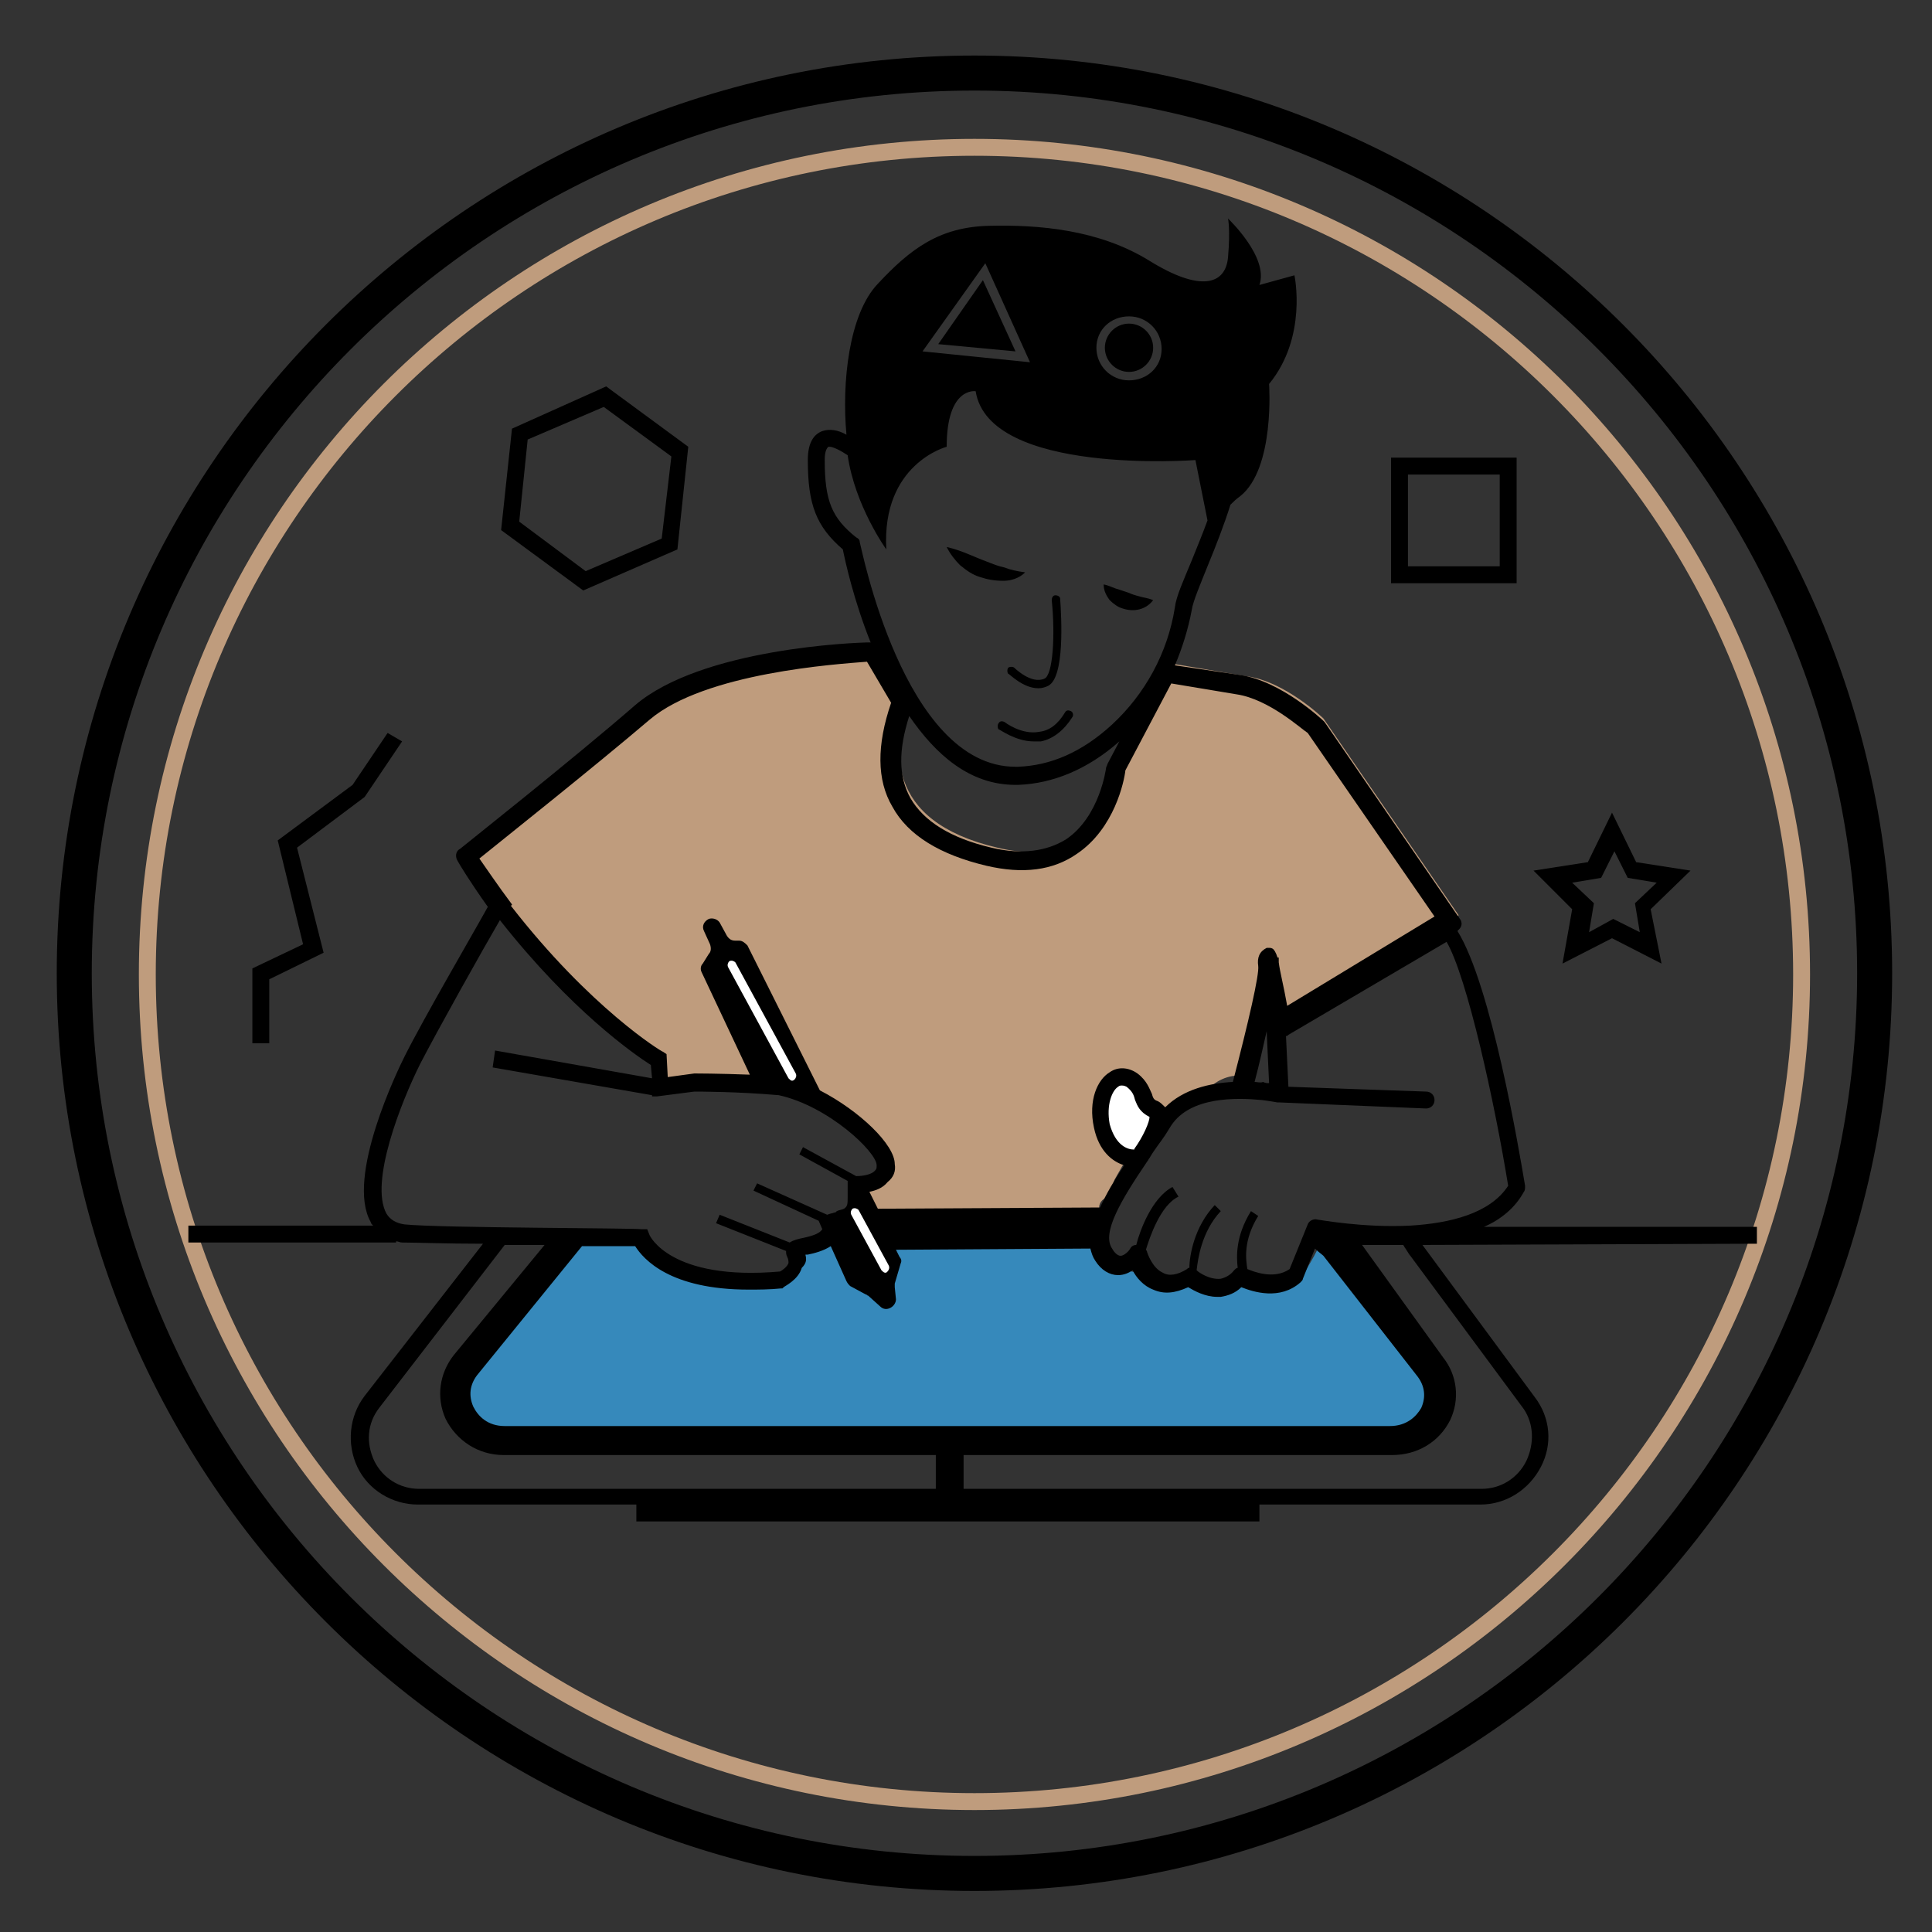 <?xml version="1.0" encoding="utf-8"?>
<!-- Generator: Adobe Illustrator 23.0.5, SVG Export Plug-In . SVG Version: 6.00 Build 0)  -->
<svg version="1.1" id="Слой_1" xmlns="http://www.w3.org/2000/svg" xmlns:xlink="http://www.w3.org/1999/xlink" x="0px" y="0px"
	 viewBox="0 0 16 16" style="enable-background:new 0 0 16 16;" xml:space="preserve">
<rect x="0" y="0" width="16" height="16" fill="#333333" stroke="none"/>
<style type="text/css">
	.st0{fill:#3689BB;}
	.st1{fill:#BF9C7D;}
	.st2{fill:#FFFFFF;}
</style>
<g>
	<path class="st0" d="M11.85,11.33l-0.78-1c-0.01-0.01-0.1-0.14-0.11-0.15c-0.01,0.12-0.08,0.23-0.17,0.38
		c-0.16,0.25-0.59,0.04-0.89,0.02c-0.11-0.01-0.24-0.01-0.34-0.03c-0.08-0.02-0.17,0-0.25-0.04c-0.15-0.07-0.2-0.2-0.19-0.33
		l-2.09,0.01l-0.2,0.01c-0.03,0.06-0.08,0.11-0.14,0.14c0,0.02-0.01,0.04-0.02,0.05c-0.01,0.02-0.03,0.07-0.05,0.09
		c-0.02,0.02-0.04,0.05-0.06,0.07c0,0-0.01,0.01-0.01,0.01c-0.07,0.05-0.15,0.08-0.23,0.07c-0.04,0-0.09-0.02-0.12-0.04
		c-0.08,0-0.15-0.02-0.23-0.02c-0.25-0.02-0.52-0.07-0.6-0.33l-0.63,0.02l-0.87,1.06c-0.21,0.25-0.02,0.62,0.32,0.62h7.34
		C11.86,11.94,12.05,11.58,11.85,11.33z"/>
</g>
<g>
	<path d="M8.07,15.66c-4.19,0-7.6-3.41-7.6-7.6c0-4.19,3.41-7.6,7.6-7.6c4.19,0,7.6,3.41,7.6,7.6
		C15.67,12.26,12.26,15.66,8.07,15.66z M8.07,0.75c-4.03,0-7.31,3.28-7.31,7.31s3.28,7.31,7.31,7.31s7.31-3.28,7.31-7.31
		S12.1,0.75,8.07,0.75z"/>
</g>
<g>
	<path class="st1" d="M12.08,7.58l-1.12-1.63c0,0-0.32-0.31-0.64-0.35l-0.59-0.1L9.31,6.29c0,0-0.11,0.96-1.05,0.73
		C7.32,6.8,7.38,6.19,7.54,5.74L7.3,5.32c0,0-1.35,0.03-1.9,0.5C4.86,6.29,3.84,7.08,3.84,7.08s0.83,1.36,1.55,1.57
		c0.03,0.01,0.02,0.11,0.05,0.11l0.01,0.17c0.18,0,0.3-0.05,0.45-0.03c0.21,0.04,0.42,0.03,0.62,0.06C6.76,9.01,6.95,9.12,7.05,9.3
		C7.41,9.32,7.41,9.72,7.1,9.81c-0.03,0.05-0.08,0.2-0.13,0.25h2.15c-0.01-0.01-0.01-0.01-0.01-0.02c-0.02-0.05,0-0.1,0.05-0.12
		c0,0,0,0,0,0c-0.02,0.01,0,0,0,0c0,0,0.01-0.01,0.01-0.01c0.01-0.01,0.02-0.03,0.03-0.04C9.2,9.84,9.22,9.8,9.23,9.77
		C9.27,9.7,9.31,9.62,9.37,9.55c0.11-0.15,0.29-0.25,0.4-0.4c0.03-0.04,0.07-0.05,0.1-0.03c0.05-0.05,0.11-0.09,0.18-0.14
		c0.09-0.07,0.21-0.09,0.31-0.06c0.12-0.47,0.22-0.92,0.21-1c-0.03-0.17,0.1,0.51,0.1,0.51L12.08,7.58z"/>
</g>
<path class="st2" d="M9.43,9.62c0,0-0.23,0.04-0.3-0.27C9.06,9.06,9.24,8.87,9.37,8.98s0.07,0.2,0.19,0.24
	C9.69,9.26,9.43,9.62,9.43,9.62z"/>
<g>
	<path d="M8.56,6.14c-0.15,0-0.28-0.1-0.29-0.1C8.26,6.03,8.26,6,8.27,5.99C8.28,5.97,8.3,5.97,8.32,5.98c0,0,0.14,0.11,0.29,0.08
		C8.69,6.05,8.76,6,8.82,5.9c0.01-0.02,0.03-0.02,0.05-0.01C8.89,5.9,8.89,5.93,8.88,5.94C8.81,6.05,8.72,6.12,8.62,6.14
		C8.6,6.14,8.58,6.14,8.56,6.14z"/>
</g>
<g>
	<path d="M8.6,5.7c-0.13,0-0.24-0.12-0.25-0.12c-0.01-0.01-0.01-0.04,0-0.05c0.01-0.01,0.04-0.01,0.05,0c0,0,0.14,0.14,0.25,0.09
		c0.07-0.03,0.09-0.36,0.06-0.65c0-0.02,0.01-0.04,0.03-0.04c0.02,0,0.04,0.01,0.04,0.03c0.01,0.15,0.04,0.65-0.1,0.72
		C8.66,5.69,8.63,5.7,8.6,5.7z"/>
</g>
<g>
	<path d="M7.84,4.53c0.13,0.03,0.22,0.08,0.33,0.12c0.05,0.02,0.1,0.04,0.15,0.05c0.05,0.02,0.1,0.03,0.17,0.04
		C8.44,4.79,8.37,4.81,8.31,4.81c-0.07,0-0.13-0.01-0.19-0.03C8.05,4.76,8,4.72,7.95,4.68C7.91,4.64,7.87,4.59,7.84,4.53z"/>
</g>
<g>
	<path d="M9.14,4.84c0.05,0.01,0.08,0.03,0.12,0.04l0.09,0.03C9.37,4.92,9.4,4.93,9.44,4.94C9.47,4.95,9.5,4.95,9.55,4.97
		C9.49,5.05,9.39,5.07,9.3,5.04C9.26,5.03,9.22,5,9.19,4.97C9.16,4.93,9.14,4.89,9.14,4.84z"/>
</g>
<g>
	<path class="st1" d="M8.07,14.99c-3.82,0-6.92-3.1-6.92-6.92c0-3.82,3.1-6.92,6.92-6.92c3.82,0,6.92,3.1,6.92,6.92
		C14.99,11.88,11.89,14.99,8.07,14.99z M8.07,1.29c-3.74,0-6.78,3.04-6.78,6.78s3.04,6.78,6.78,6.78s6.78-3.04,6.78-6.78
		S11.81,1.29,8.07,1.29z"/>
</g>
<g>
	<path d="M11.78,10.31C11.78,10.31,11.78,10.3,11.78,10.31l2.77-0.01l0-0.14l-2.26,0c0.14-0.06,0.26-0.16,0.33-0.29
		c0.01-0.01,0.01-0.03,0.01-0.05c-0.05-0.3-0.28-1.66-0.56-2.11c0.01-0.01,0.03-0.03,0.03-0.04c0.01-0.02,0-0.05-0.01-0.06
		l-1.12-1.63c0,0-0.01-0.01-0.01-0.01c-0.01-0.01-0.35-0.33-0.69-0.38L9.73,5.51c0.06-0.14,0.11-0.3,0.14-0.46
		C9.88,4.98,9.94,4.84,10,4.69c0.07-0.17,0.14-0.35,0.19-0.51c0.02-0.02,0.05-0.05,0.08-0.07c0.29-0.23,0.24-0.93,0.24-0.93
		c0.32-0.39,0.21-0.9,0.21-0.9l-0.29,0.08c0.08-0.23-0.26-0.55-0.26-0.55s0.02,0.09,0,0.32c-0.02,0.23-0.23,0.29-0.65,0.03
		S8.6,1.86,8.19,1.87S7.54,2.06,7.27,2.35C7.03,2.6,6.97,3.17,7.01,3.6C6.94,3.56,6.87,3.55,6.81,3.57C6.73,3.6,6.69,3.68,6.69,3.81
		c0,0.37,0.07,0.55,0.29,0.74c0.02,0.1,0.09,0.42,0.23,0.77c-0.13,0-1.4,0.05-1.95,0.52C4.73,6.3,3.82,7.02,3.81,7.03
		C3.77,7.05,3.77,7.1,3.79,7.13C3.8,7.15,3.89,7.3,4.04,7.51c-0.11,0.2-0.53,0.92-0.69,1.24c-0.05,0.1-0.49,1-0.28,1.37
		c0,0.01,0.01,0.02,0.02,0.03l-1.53,0l0,0.14l1.72,0l0-0.01c0.02,0,0.03,0.01,0.05,0.01C3.44,10.29,3.7,10.3,4,10.3l-0.98,1.26
		c-0.13,0.17-0.15,0.4-0.06,0.59c0.09,0.19,0.29,0.31,0.5,0.31h1.81v0.14h5.16v-0.14h1.83c0.21,0,0.4-0.12,0.5-0.31
		c0.1-0.19,0.08-0.41-0.05-0.58L11.78,10.31z M12.49,9.82c-0.15,0.23-0.48,0.31-0.81,0.33c0,0,0,0,0,0l0,0
		c-0.39,0.02-0.76-0.05-0.77-0.05c-0.03-0.01-0.07,0.01-0.08,0.04l-0.15,0.37c-0.13,0.09-0.3,0.02-0.35,0
		c-0.01-0.07-0.04-0.23,0.09-0.44l-0.06-0.04c-0.13,0.21-0.12,0.38-0.11,0.47c-0.01,0-0.02,0.01-0.03,0.02
		c-0.03,0.04-0.07,0.06-0.11,0.07c-0.09,0.01-0.18-0.05-0.2-0.07c0.01-0.09,0.04-0.32,0.2-0.49l-0.05-0.05
		c-0.17,0.18-0.21,0.42-0.21,0.52c-0.01,0-0.01,0-0.02,0.01c-0.08,0.05-0.15,0.06-0.2,0.03c-0.09-0.04-0.13-0.17-0.13-0.17
		c0-0.01-0.01-0.02-0.01-0.02c0.03-0.1,0.12-0.37,0.27-0.44L9.71,9.83c-0.17,0.09-0.27,0.36-0.3,0.48c-0.02,0-0.04,0.01-0.05,0.03
		c-0.01,0.02-0.05,0.06-0.08,0.06c0,0,0,0,0,0c-0.03,0-0.06-0.04-0.07-0.06C9.12,10.21,9.29,9.93,9.5,9.62
		C9.51,9.61,9.51,9.6,9.52,9.59C9.56,9.52,9.61,9.46,9.65,9.4L9.7,9.32c0.16-0.24,0.54-0.23,0.75-0.21
		c0.08,0.01,0.13,0.02,0.13,0.02c0,0,0,0,0.01,0c0,0,0,0,0.01,0l1.21,0.05c0,0,0,0,0,0c0.04,0,0.07-0.03,0.07-0.07
		c0-0.04-0.03-0.07-0.07-0.07l-1.14-0.04l-0.02-0.42c0.01,0,0.01,0,0.02-0.01l1.31-0.77C12.15,8.09,12.38,9.14,12.49,9.82z
		 M6.67,10.39c0.01,0,0.02,0,0.02,0c0.05-0.01,0.13-0.03,0.19-0.07l0.13,0.29c0.01,0.02,0.02,0.03,0.03,0.04l0.13,0.07
		c0.01,0,0.01,0.01,0.02,0.01l0.1,0.09c0.05,0.05,0.13,0,0.13-0.06l-0.01-0.1c0-0.01,0-0.02,0-0.03l0.05-0.17
		c0.01-0.02,0-0.04-0.01-0.05l-0.03-0.06l1.61-0.01c0.01,0.04,0.02,0.07,0.04,0.1c0.05,0.08,0.12,0.12,0.19,0.12
		c0.05,0,0.09-0.02,0.12-0.04c0.03,0.06,0.09,0.13,0.17,0.16c0.09,0.04,0.18,0.03,0.29-0.02c0.05,0.03,0.14,0.08,0.24,0.08
		c0.01,0,0.02,0,0.03,0c0.06-0.01,0.12-0.03,0.17-0.08c0.1,0.04,0.32,0.11,0.49-0.04c0.01-0.01,0.02-0.02,0.02-0.03l0.1-0.25
		c0.03,0.03,0.06,0.05,0.07,0.06l0.78,1c0.06,0.08,0.07,0.17,0.03,0.26c-0.04,0.07-0.12,0.15-0.26,0.15H4.18
		c-0.14,0-0.22-0.08-0.26-0.16c-0.04-0.09-0.03-0.18,0.03-0.26l0.87-1.07c0.2,0,0.37,0,0.44,0c0.07,0.11,0.29,0.36,0.94,0.36
		c0.08,0,0.17,0,0.27-0.01l0.01,0l0.01-0.01c0.01-0.01,0.12-0.06,0.15-0.16C6.68,10.46,6.68,10.43,6.67,10.39z M9.39,9.52
		c-0.05,0-0.15-0.03-0.2-0.21C9.16,9.15,9.21,9.03,9.26,9c0.01-0.01,0.02-0.01,0.03-0.01c0.01,0,0.02,0,0.04,0.01
		C9.38,9.04,9.39,9.07,9.4,9.11c0.02,0.05,0.04,0.1,0.12,0.14C9.52,9.29,9.47,9.41,9.39,9.52C9.4,9.51,9.4,9.52,9.39,9.52z
		 M10.39,8.96c0.04-0.15,0.07-0.29,0.1-0.42l0.02,0.43c-0.02,0-0.03,0-0.05-0.01C10.44,8.97,10.41,8.96,10.39,8.96z M9.35,2.62
		c0.15,0,0.27,0.12,0.27,0.27S9.5,3.15,9.35,3.15c-0.15,0-0.27-0.12-0.27-0.27S9.2,2.62,9.35,2.62z M8.16,2.18L8.53,3L7.64,2.91
		L8.16,2.18z M7.12,4.49c0-0.02-0.01-0.03-0.03-0.04c-0.2-0.16-0.26-0.3-0.26-0.64c0-0.08,0.02-0.1,0.03-0.11c0,0,0.01,0,0.01,0
		c0.03,0,0.09,0.03,0.15,0.07c0.06,0.42,0.32,0.78,0.32,0.78C7.3,3.84,7.84,3.7,7.84,3.7c0-0.5,0.24-0.46,0.24-0.46
		C8.19,3.94,9.9,3.81,9.9,3.81L10,4.31C9.96,4.42,9.91,4.54,9.87,4.64C9.8,4.81,9.74,4.94,9.73,5.03C9.67,5.41,9.48,5.75,9.21,6
		C8.96,6.23,8.7,6.34,8.43,6.35c-0.01,0-0.01,0-0.02,0C7.48,6.35,7.13,4.51,7.12,4.49z M9.27,6.14l-0.1,0.19
		c0,0.01-0.01,0.02-0.01,0.03c0,0-0.05,0.4-0.33,0.59C8.67,7.05,8.46,7.08,8.21,7.02C7.87,6.94,7.65,6.8,7.54,6.61
		c-0.1-0.18-0.1-0.4-0.01-0.68c0.22,0.32,0.5,0.57,0.88,0.57c0.01,0,0.01,0,0.02,0C8.72,6.49,9.01,6.37,9.27,6.14z M3.97,7.11
		c0.21-0.17,0.94-0.75,1.41-1.15c0.46-0.39,1.55-0.46,1.8-0.48l0.2,0.34C7.26,6.17,7.26,6.46,7.39,6.68c0.13,0.24,0.4,0.4,0.78,0.49
		c0.3,0.07,0.55,0.04,0.75-0.1c0.31-0.21,0.39-0.6,0.4-0.69l0.38-0.72l0.54,0.09c0.27,0.04,0.54,0.29,0.59,0.32l1.05,1.52
		l-1.22,0.74c-0.03-0.17-0.06-0.28-0.07-0.36c0-0.01,0-0.01,0-0.02c0-0.01,0-0.02,0-0.02l-0.01,0c-0.03-0.09-0.05-0.08-0.09-0.08
		C10.43,7.88,10.41,7.93,10.42,8c0.01,0.07-0.08,0.46-0.21,0.96C10.02,8.97,9.8,9.02,9.65,9.17C9.63,9.15,9.61,9.13,9.59,9.12
		C9.56,9.11,9.55,9.1,9.54,9.06C9.52,9.02,9.5,8.95,9.42,8.89C9.35,8.84,9.26,8.83,9.19,8.88c-0.1,0.06-0.18,0.23-0.13,0.46
		C9.1,9.53,9.21,9.62,9.31,9.65C9.23,9.77,9.16,9.89,9.11,10l-1.84,0.01L7.2,9.87c0.05-0.01,0.11-0.03,0.15-0.08
		C7.4,9.75,7.42,9.7,7.41,9.64C7.41,9.48,7.12,9.2,6.79,9.03l-0.6-1.2C6.17,7.81,6.15,7.79,6.12,7.79H6.09
		c-0.03,0-0.05-0.01-0.07-0.04L5.96,7.64C5.94,7.61,5.9,7.6,5.87,7.61c-0.04,0.02-0.06,0.06-0.04,0.1l0.05,0.11
		C5.89,7.85,5.89,7.88,5.87,7.9L5.82,7.98C5.8,8,5.8,8.03,5.81,8.05l0.4,0.85C5.95,8.89,5.76,8.89,5.75,8.89L5.53,8.92L5.52,8.73
		L5.49,8.71c-0.01,0-0.6-0.36-1.26-1.21c0,0,0.01,0,0.01-0.01C4.12,7.33,4.02,7.18,3.97,7.11z M3.35,10.14
		c-0.07-0.01-0.12-0.04-0.15-0.09C3.06,9.79,3.32,9.13,3.48,8.81C3.63,8.52,4,7.86,4.14,7.62c0.59,0.75,1.11,1.11,1.25,1.2
		l0.01,0.11L4.1,8.7L4.08,8.84L5.4,9.07l0,0.01l0.03,0l0.01,0l0,0l0.31-0.04c0.04,0,0.36,0,0.7,0.03c0.41,0.09,0.81,0.47,0.81,0.58
		c0,0.02,0,0.03-0.01,0.04C7.22,9.73,7.14,9.74,7.09,9.74l0,0L6.65,9.5L6.62,9.56l0.4,0.22l0,0.02c0,0.04,0,0.08,0,0.11
		c0,0.06,0,0.08-0.03,0.1c-0.02,0.01-0.04,0.01-0.06,0.02c0,0-0.01,0.01-0.01,0.01c-0.01,0-0.03,0.01-0.04,0.01l-0.03,0.01L6.27,9.8
		L6.24,9.86l0.54,0.25l0.03,0.07c-0.02,0.03-0.06,0.05-0.15,0.07c-0.05,0.01-0.09,0.02-0.12,0.04l-0.58-0.23l-0.03,0.07l0.58,0.23
		c0,0.02,0,0.03,0.01,0.05c0.01,0.02,0.01,0.04,0.01,0.05c-0.01,0.03-0.05,0.06-0.07,0.07c-0.91,0.08-1.08-0.3-1.08-0.3l-0.02-0.05
		l-0.05,0C5.3,10.17,3.64,10.17,3.35,10.14z M7.76,12.33H3.47c-0.16,0-0.3-0.09-0.37-0.23c-0.07-0.15-0.06-0.31,0.04-0.44l1.04-1.35
		c0.11,0,0.22,0,0.33,0l-0.75,0.91c-0.12,0.15-0.15,0.35-0.07,0.53c0.09,0.18,0.27,0.3,0.48,0.3h3.58V12.33z M12.64,12.1
		c-0.07,0.14-0.21,0.23-0.37,0.23H7.98v-0.28h3.55c0.21,0,0.39-0.11,0.48-0.29c0.08-0.17,0.06-0.37-0.06-0.52l-0.67-0.93l0.34,0
		c0.01,0.01,0.01,0.02,0.02,0.03c0.02,0.03,0.03,0.05,0.04,0.06l0.94,1.27C12.7,11.79,12.71,11.95,12.64,12.1z"/>
	<path d="M9.35,3.08c0.11,0,0.2-0.09,0.2-0.2s-0.09-0.2-0.2-0.2s-0.2,0.09-0.2,0.2S9.24,3.08,9.35,3.08z"/>
	<polygon points="8.14,2.32 7.77,2.85 8.41,2.91 	"/>
</g>
<g>
	<path d="M4.83,4.89l-0.68-0.5l0.09-0.84L5.02,3.2l0.68,0.5L5.61,4.55L4.83,4.89z M4.3,4.32l0.55,0.41l0.63-0.27l0.08-0.68L5,3.37
		L4.37,3.64L4.3,4.32z"/>
</g>
<g>
	<path d="M12.56,4.83h-1.04V3.79h1.04V4.83z M11.66,4.69h0.76V3.93h-0.76V4.69z"/>
</g>
<g>
	<polygon points="2.23,8.64 2.09,8.64 2.09,8.02 2.51,7.82 2.3,6.96 2.92,6.5 3.21,6.07 3.33,6.14 3.02,6.6 2.46,7.02 2.68,7.89 
		2.23,8.11 	"/>
</g>
<g>
	<path d="M13.76,7.98l-0.41-0.21l-0.41,0.21l0.08-0.45L12.7,7.21l0.45-0.07l0.2-0.41l0.2,0.41l0.45,0.07l-0.33,0.32L13.76,7.98z
		 M13.36,7.61l0.22,0.11l-0.04-0.24l0.18-0.17l-0.24-0.04l-0.11-0.22l-0.11,0.22l-0.24,0.04l0.18,0.17l-0.04,0.24L13.36,7.61z"/>
</g>
<g>
	<path class="st2" d="M6.56,8.95c-0.01,0-0.02-0.01-0.03-0.02l-0.5-0.92c-0.01-0.02,0-0.04,0.01-0.05c0.02-0.01,0.04,0,0.05,0.01
		l0.5,0.92c0.01,0.02,0,0.04-0.01,0.05C6.58,8.94,6.57,8.95,6.56,8.95z"/>
</g>
<g>
	<path class="st2" d="M7.33,10.54c-0.01,0-0.02-0.01-0.03-0.02l-0.25-0.46c-0.01-0.02,0-0.04,0.01-0.05c0.02-0.01,0.04,0,0.05,0.01
		l0.25,0.46c0.01,0.02,0,0.04-0.01,0.05C7.34,10.54,7.34,10.54,7.33,10.54z"/>
</g>
</svg>
